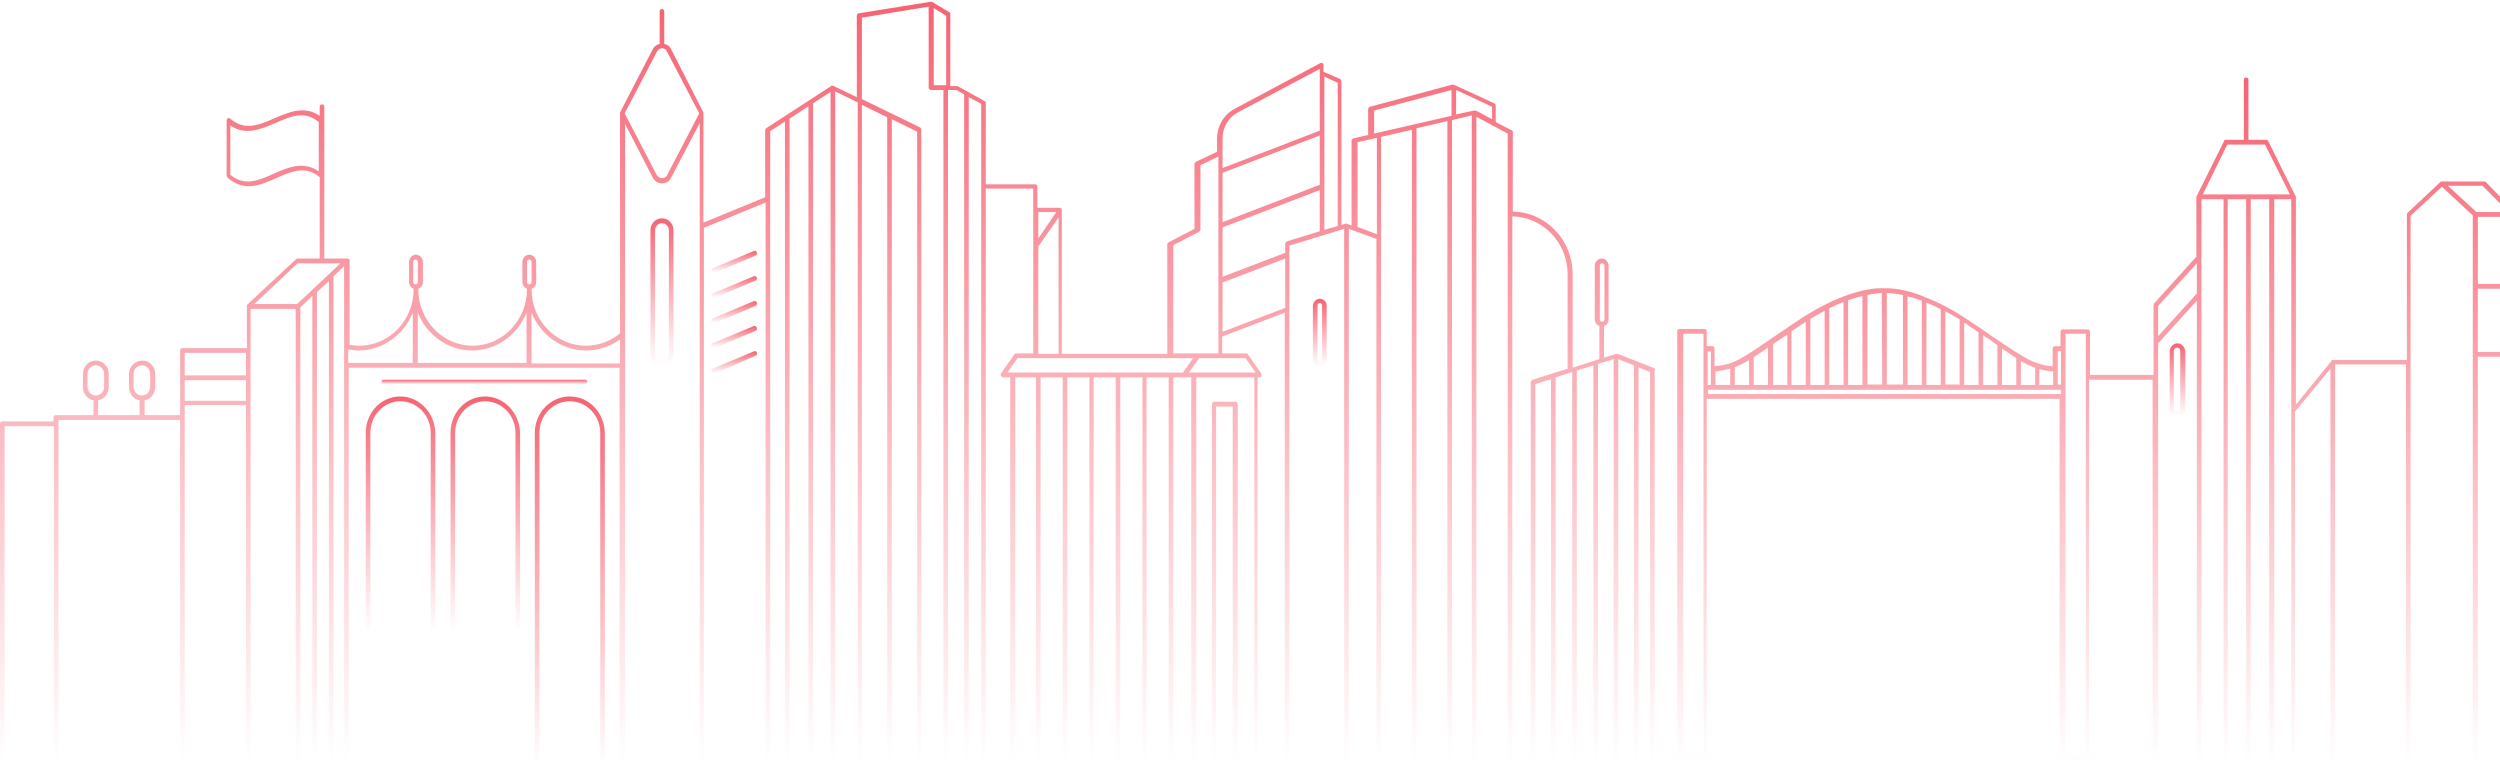 <svg xmlns="http://www.w3.org/2000/svg" width="633" height="196" viewBox="0 0 633 196" fill="none"><path class="white" d="M334.165 75.651C333.232 75.651 332.415 76.5 332.415 77.47V91.051C332.415 92.021 333.232 92.87 334.165 92.87C335.098 92.87 335.914 92.142 335.914 91.051V77.349C335.914 76.378 335.098 75.651 334.165 75.651ZM334.748 90.93C334.748 91.293 334.515 91.536 334.165 91.536C333.815 91.536 333.582 91.293 333.582 90.93V77.349C333.582 76.985 333.815 76.742 334.165 76.742C334.515 76.742 334.748 76.985 334.748 77.349V90.93Z" fill="url(#paint0_linear)"></path><path class="white" d="M167.607 55.279C165.974 55.279 164.691 56.613 164.691 58.311V89.717C164.691 91.415 165.974 92.748 167.607 92.748C169.24 92.748 170.523 91.415 170.523 89.717V58.311C170.523 56.613 169.24 55.279 167.607 55.279ZM169.357 89.717C169.357 90.687 168.54 91.536 167.607 91.536C166.674 91.536 165.858 90.687 165.858 89.717V58.311C165.858 57.341 166.674 56.492 167.607 56.492C168.54 56.492 169.357 57.341 169.357 58.311V89.717Z" fill="url(#paint1_linear)"></path><path class="white" d="M418.843 93.233L409.629 89.596C409.629 89.596 409.629 89.596 409.512 89.596H409.396H409.279C409.279 89.596 409.279 89.596 409.162 89.596L406.13 90.566V82.563C406.83 82.32 407.296 81.714 407.296 80.865V67.284C407.296 66.314 406.48 65.465 405.547 65.465C404.613 65.465 403.797 66.314 403.797 67.284V80.865C403.797 81.593 404.264 82.32 404.963 82.563V90.93L398.198 93.112V69.467C398.198 60.736 391.433 53.703 383.036 53.582V33.453C383.036 33.211 382.919 32.968 382.686 32.968L378.72 30.907V26.784C378.72 26.541 378.603 26.299 378.37 26.177L368.106 21.448C368.106 21.448 368.106 21.448 367.989 21.448H367.873H367.756C367.756 21.448 367.756 21.448 367.64 21.448L346.878 27.026C346.645 27.148 346.412 27.39 346.412 27.633V34.181L342.679 35.029C342.446 35.151 342.213 35.393 342.213 35.636V57.098L340.93 56.613H340.813H340.696L339.647 56.977V20.6C339.647 20.357 339.53 20.115 339.297 19.993L335.098 18.174V16.477C335.098 16.234 334.981 16.113 334.865 15.992C334.748 15.87 334.515 15.87 334.281 15.992L312.704 27.511C309.904 28.966 308.155 31.877 308.155 35.151V38.425L302.789 40.971C302.556 41.092 302.439 41.335 302.439 41.577V57.947L295.908 61.342C295.675 61.464 295.558 61.706 295.558 61.827V89.596H268.848V53.218C268.848 53.097 268.848 52.976 268.731 52.854C268.615 52.733 268.615 52.733 268.498 52.612H268.382H262.666V47.276C262.666 46.913 262.433 46.67 262.083 46.67H249.603V26.056C249.603 25.814 249.486 25.571 249.253 25.571L242.488 21.812H242.372H242.255H240.622V3.502C240.622 3.26 240.505 3.138 240.272 3.017L235.956 0.471C235.956 0.471 235.956 0.471 235.84 0.471C235.84 0.471 235.84 0.471 235.723 0.471H235.607C235.607 0.471 235.607 0.471 235.49 0.471L217.411 3.381C217.178 3.381 216.945 3.623 216.945 3.987V24.601L210.88 21.691H210.763H210.646C210.53 21.691 210.53 21.691 210.413 21.812L193.967 32.483C193.851 32.604 193.734 32.847 193.734 32.968V49.944L178.105 56.371V28.724C178.105 28.724 178.105 28.724 178.105 28.603V28.481L169.94 12.475C169.59 11.748 169.007 11.263 168.19 11.141V2.896C168.19 2.532 167.957 2.29 167.607 2.29C167.257 2.29 167.024 2.532 167.024 2.896V11.141C166.324 11.263 165.624 11.748 165.274 12.475L156.993 28.481C156.993 28.481 156.993 28.481 156.993 28.603C156.993 28.603 156.993 28.603 156.993 28.724V84.382C154.544 86.443 151.511 87.534 148.362 87.534C140.781 87.534 134.599 81.108 134.599 73.347V73.105C135.299 72.862 135.765 72.256 135.765 71.407V66.314C135.765 65.344 134.949 64.495 134.016 64.495C133.083 64.495 132.266 65.344 132.266 66.314V71.407C132.266 72.134 132.733 72.862 133.433 73.105C133.433 73.105 133.433 73.105 133.433 73.226C133.433 81.108 127.251 87.534 119.669 87.534C112.088 87.534 105.906 81.108 105.906 73.226V73.105C106.606 72.862 107.073 72.256 107.073 71.407V66.314C107.073 65.344 106.256 64.495 105.323 64.495C104.39 64.495 103.574 65.344 103.574 66.314V71.407C103.574 72.134 104.04 72.862 104.74 73.105V73.226C104.74 81.108 98.558 87.534 90.977 87.534C90.16 87.534 89.344 87.413 88.527 87.292V66.072C88.527 65.95 88.527 65.95 88.527 65.829C88.527 65.708 88.411 65.587 88.294 65.587C88.177 65.587 88.061 65.465 87.944 65.465H82.112V44.487V30.543V27.026C82.112 26.663 81.879 26.42 81.529 26.42C81.179 26.42 80.946 26.663 80.946 27.026V29.33C77.097 26.663 73.248 28.36 69.516 29.936C65.667 31.634 61.934 33.211 58.319 30.058C58.202 29.936 57.852 29.815 57.735 29.936C57.502 30.058 57.385 30.3 57.385 30.543V44.487C57.385 44.609 57.502 44.851 57.619 44.972C59.368 46.549 61.234 47.155 62.984 47.155C65.317 47.155 67.766 46.064 69.982 45.094C73.831 43.396 77.33 41.82 80.946 44.851V65.465H75.347C75.231 65.465 75.114 65.465 74.998 65.587L62.634 77.106C62.517 77.227 62.517 77.227 62.517 77.349C62.517 77.349 62.517 77.349 62.517 77.47V77.591V88.141H46.188C45.838 88.141 45.605 88.383 45.605 88.747V105.117H36.624V101.358C38.14 101.115 39.307 99.66 39.307 97.962V94.689C39.307 92.748 37.79 91.293 36.041 91.293C34.291 91.293 32.658 92.748 32.658 94.689V97.962C32.658 99.66 33.825 101.115 35.341 101.358V105.117H24.844V101.358C26.36 101.115 27.526 99.66 27.526 97.962V94.689C27.526 92.748 26.01 91.293 24.261 91.293C22.511 91.293 20.995 92.748 20.995 94.689V97.962C20.995 99.66 22.161 101.115 23.677 101.358V105.117H14.113C13.763 105.117 13.53 105.359 13.53 105.723V106.693H0.583C0.233 106.693 0 106.936 0 107.299V194.605C0 194.969 0.233 195.212 0.583 195.212H14.23H46.188H62.867H75.464H79.663H87.711C88.061 195.212 88.294 194.969 88.294 194.605V93.112H156.877V194.484C156.877 194.848 157.11 195.09 157.46 195.09H177.521H194.317H210.763H232.691H242.255H249.02C249.37 195.09 249.603 194.848 249.603 194.484V47.761H261.617V61.827V62.191V89.474H257.301C257.068 89.474 256.951 89.596 256.834 89.717L253.452 94.567C253.335 94.81 253.335 95.052 253.452 95.174C253.569 95.295 253.802 95.537 253.919 95.537H255.785V194.484C255.785 194.848 256.018 195.09 256.368 195.09H299.757H302.09H307.222H312.587H317.836C318.185 195.09 318.419 194.848 318.419 194.484V95.537H318.885C319.119 95.537 319.352 95.416 319.352 95.174C319.352 94.931 319.468 94.689 319.352 94.567L315.969 89.717C315.853 89.596 315.736 89.474 315.503 89.474H309.438V85.23L325.3 79.167V194.484C325.3 194.848 325.534 195.09 325.884 195.09C326.233 195.09 326.467 194.848 326.467 194.484V62.191L340.346 57.947V194.605C340.346 194.969 340.58 195.212 340.93 195.212C341.28 195.212 341.513 194.969 341.513 194.605V57.947L348.511 60.494V194.484C348.511 194.848 348.744 195.09 349.094 195.09C349.444 195.09 349.677 194.848 349.677 194.484V60.13V34.666L357.492 32.847V194.605C357.492 194.969 357.725 195.212 358.075 195.212C358.425 195.212 358.658 194.969 358.658 194.605V32.483L366.473 30.664V194.484C366.473 194.848 366.706 195.09 367.056 195.09C367.406 195.09 367.64 194.848 367.64 194.484V30.422L372.655 29.209V194.484C372.655 194.848 372.888 195.09 373.238 195.09C373.588 195.09 373.821 194.848 373.821 194.484V29.573L377.67 31.634C377.787 31.755 377.904 31.877 378.137 31.877L381.753 33.817V194.484C381.753 194.848 381.986 195.09 382.336 195.09C382.686 195.09 382.919 194.848 382.919 194.484V54.794C390.617 54.916 396.915 61.342 396.915 69.467V93.355L388.051 96.144C387.818 96.265 387.584 96.507 387.584 96.75V194.605C387.584 194.969 387.818 195.212 388.168 195.212C388.518 195.212 388.751 194.969 388.751 194.605V97.235L392.716 96.022V194.605C392.716 194.969 392.95 195.212 393.3 195.212C393.65 195.212 393.883 194.969 393.883 194.605V95.537L398.082 94.203V194.484C398.082 194.848 398.315 195.09 398.665 195.09C399.015 195.09 399.248 194.848 399.248 194.484V93.84L403.447 92.506V194.484C403.447 194.848 403.68 195.09 404.03 195.09C404.38 195.09 404.613 194.848 404.613 194.484V92.142L408.579 90.93V194.605C408.579 194.969 408.812 195.212 409.162 195.212C409.512 195.212 409.745 194.969 409.745 194.605V90.93L413.711 92.506V194.484C413.711 194.848 413.944 195.09 414.294 195.09C414.644 195.09 414.878 194.848 414.878 194.484V92.991L417.793 94.203V194.605C417.793 194.969 418.027 195.212 418.377 195.212C418.727 195.212 418.96 194.969 418.96 194.605V93.718C419.193 93.476 419.076 93.355 418.843 93.233ZM405.08 67.284C405.08 66.92 405.313 66.678 405.663 66.678C406.013 66.678 406.246 66.92 406.246 67.284V80.865C406.246 81.229 406.013 81.471 405.663 81.471C405.313 81.471 405.08 81.229 405.08 80.865V67.284ZM69.282 44.002C65.433 45.7 61.934 47.276 58.319 44.245V31.755C62.167 34.423 66.016 32.725 69.749 31.149C73.598 29.451 77.097 27.875 80.713 30.907V43.396C76.864 40.728 73.015 42.305 69.282 44.002ZM33.825 97.962V94.689C33.825 93.476 34.758 92.506 35.924 92.506C37.09 92.506 38.024 93.476 38.024 94.689V97.962C38.024 99.175 37.09 100.145 35.924 100.145C34.758 100.145 33.825 99.175 33.825 97.962ZM22.161 97.962V94.689C22.161 93.476 23.094 92.506 24.261 92.506C25.427 92.506 26.36 93.476 26.36 94.689V97.962C26.36 99.175 25.427 100.145 24.261 100.145C23.094 100.145 22.161 99.175 22.161 97.962ZM242.255 193.999H240.039V22.782H242.138L244.121 23.874V193.878H242.255V193.999ZM239.572 21.57H236.423V2.047L239.572 3.987V21.57ZM218.228 4.472L235.14 1.683V22.176C235.14 22.54 235.373 22.782 235.723 22.782H238.872V193.878H233.274V32.847C233.274 32.604 233.157 32.362 232.924 32.24L218.228 25.086V4.472ZM225.809 30.179L232.224 33.332V193.999H225.809V30.179ZM224.643 193.999H218.228V26.541L224.643 29.694V193.999ZM210.296 193.999H205.864V26.177L210.296 23.267V193.999ZM204.698 193.999H199.916V30.058L204.698 26.905V193.999ZM166.324 13.082C166.558 12.597 167.024 12.233 167.607 12.233C168.19 12.233 168.657 12.475 168.89 13.082L177.055 28.724L168.89 44.366C168.424 45.336 166.907 45.336 166.324 44.366L158.16 28.724L166.324 13.082ZM133.433 66.314C133.433 65.95 133.666 65.708 134.016 65.708C134.366 65.708 134.599 65.95 134.599 66.314V71.407C134.599 71.771 134.366 72.013 134.016 72.013C133.666 72.013 133.433 71.771 133.433 71.407V66.314ZM119.553 88.747C125.735 88.747 131.1 84.745 133.316 79.167V91.9H105.79V79.167C108.006 84.745 113.371 88.747 119.553 88.747ZM104.623 66.314C104.623 65.95 104.857 65.708 105.206 65.708C105.556 65.708 105.79 65.95 105.79 66.314V71.407C105.79 71.771 105.556 72.013 105.206 72.013C104.857 72.013 104.623 71.771 104.623 71.407V66.314ZM75.347 66.678H86.195L75.231 76.985H64.384L75.347 66.678ZM76.047 77.834L79.08 74.923V193.878H76.047V77.834ZM80.246 73.953L83.279 71.164V193.999H80.246V73.953ZM46.771 96.265H62.284V101.479H46.771V96.265ZM62.284 89.353V95.052H46.771V89.353H62.284ZM1.166 107.906H13.646V193.999H1.166V107.906ZM14.813 107.299V106.329H45.605V193.999H14.813V107.299ZM46.771 105.723V102.57H62.284V193.999H46.771V105.723ZM63.45 88.747V78.197H74.881V193.999H63.45V88.747ZM87.128 193.999H84.445V69.952L87.128 67.405V193.999ZM88.294 88.504C89.111 88.626 89.927 88.747 90.743 88.747C96.925 88.747 102.291 84.745 104.507 79.167V91.9H88.177V88.504H88.294ZM134.599 91.9V79.167C136.815 84.745 142.18 88.747 148.362 88.747C151.395 88.747 154.427 87.777 156.993 85.958V92.021H134.599V91.9ZM158.16 31.149L165.274 44.972C165.741 45.821 166.557 46.428 167.607 46.428C168.54 46.428 169.473 45.943 169.94 44.972L177.171 31.149V57.22V193.878H158.276V31.149H158.16ZM178.221 57.705L193.851 51.278V193.999H178.221V57.705ZM195.017 50.308V33.211L198.749 30.785V193.999H195.017V50.308ZM211.463 23.146L217.178 25.935V193.999H211.463V23.146ZM248.437 193.999H245.287V24.601L248.437 26.299V193.999ZM338.714 20.963V57.098V57.22L335.331 58.19V19.387L338.714 20.963ZM309.554 43.76L334.165 34.302V46.791L309.554 56.25V43.76ZM309.554 35.029C309.554 32.24 311.071 29.694 313.403 28.481L334.165 17.447V18.538V33.089L309.554 42.547V38.788V35.029ZM267.448 53.703L262.9 60.372V53.703H267.448ZM262.9 62.434L268.032 55.037V89.596H262.9V62.434ZM257.651 90.687H302.09L299.524 94.325H255.085L257.651 90.687ZM269.081 95.537V193.878H263.483V95.537H269.081ZM270.248 95.537H275.846V193.878H270.248V95.537ZM276.896 95.537H282.495V193.878H276.896V95.537ZM283.661 95.537H289.26V193.878H283.661V95.537ZM290.309 95.537H295.908V193.878H290.309V95.537ZM257.068 95.537H262.316V193.878H257.068V95.537ZM299.874 193.999H297.074V95.537H299.874H301.623V193.878H299.874V193.999ZM307.921 193.999V102.934H312.12V193.999H307.921ZM317.486 193.999H313.403V102.328C313.403 101.964 313.17 101.721 312.82 101.721H307.455C307.105 101.721 306.872 101.964 306.872 102.328V193.999H302.906V95.537H317.602V193.999H317.486ZM317.952 94.325H301.04L303.606 90.687H315.386L317.952 94.325ZM303.256 89.474H297.074V62.07L303.606 58.675C303.839 58.553 303.956 58.311 303.956 58.19V41.82L308.505 39.637V89.474H303.256ZM309.554 84.018V71.528L325.417 65.465V77.955L309.554 84.018ZM325.884 61.1C325.65 61.221 325.417 61.464 325.417 61.706V64.01L309.554 70.073V57.583L334.165 48.125V58.553L325.884 61.1ZM347.928 27.996L367.523 22.782V29.33L347.928 33.817V27.996ZM348.628 59.281L343.729 57.462V35.999L348.628 34.908V59.281ZM368.689 28.966V22.782L377.787 27.026V30.179L373.705 27.996C373.705 27.996 373.705 27.996 373.588 27.996H373.471H373.355C373.355 27.996 373.355 27.996 373.238 27.996L368.689 28.966Z" fill="url(#paint2_linear)"></path><path class="white" d="M180.671 69.103C180.787 69.103 180.787 69.103 180.904 69.103L191.285 64.737C191.634 64.616 191.751 64.252 191.634 63.889C191.518 63.525 191.168 63.404 190.935 63.525L180.554 67.89C180.204 68.011 180.087 68.375 180.204 68.739C180.204 68.982 180.437 69.103 180.671 69.103Z" fill="url(#paint3_linear)"></path><path class="white" d="M190.818 69.952L180.437 74.317C180.087 74.438 179.971 74.802 180.087 75.045C180.204 75.287 180.437 75.408 180.671 75.408C180.787 75.408 180.787 75.408 180.904 75.408L191.285 71.043C191.634 70.922 191.751 70.558 191.634 70.316C191.518 69.952 191.168 69.831 190.818 69.952Z" fill="url(#paint4_linear)"></path><path class="white" d="M190.818 76.257L180.437 80.622C180.087 80.743 179.971 81.107 180.087 81.471C180.204 81.713 180.437 81.835 180.671 81.835C180.787 81.835 180.787 81.835 180.904 81.835L191.285 77.469C191.634 77.348 191.751 76.984 191.634 76.621C191.518 76.257 191.168 76.136 190.818 76.257Z" fill="url(#paint5_linear)"></path><path class="white" d="M190.818 82.562L180.437 86.928C180.087 87.049 179.971 87.413 180.087 87.777C180.204 88.019 180.437 88.14 180.671 88.14C180.787 88.14 180.787 88.14 180.904 88.14L191.285 83.775C191.634 83.654 191.751 83.29 191.634 82.926C191.518 82.684 191.168 82.441 190.818 82.562Z" fill="url(#paint6_linear)"></path><path class="white" d="M190.818 88.989L180.437 93.355C180.087 93.476 179.971 93.84 180.087 94.203C180.204 94.446 180.437 94.567 180.671 94.567C180.787 94.567 180.787 94.567 180.904 94.567L191.285 90.081C191.634 89.959 191.751 89.596 191.634 89.232C191.518 88.868 191.168 88.868 190.818 88.989Z" fill="url(#paint7_linear)"></path><path class="white" d="M551.343 86.928C550.293 86.928 549.36 87.898 549.36 88.989V103.54C549.36 104.632 550.293 105.602 551.343 105.602C552.392 105.602 553.325 104.632 553.325 103.54V88.989C553.209 87.898 552.392 86.928 551.343 86.928ZM552.042 103.419C552.042 103.904 551.693 104.268 551.226 104.268C550.759 104.268 550.409 103.904 550.409 103.419V88.868C550.409 88.383 550.759 88.019 551.226 88.019C551.693 88.019 552.042 88.383 552.042 88.868V103.419Z" fill="url(#paint8_linear)"></path><path class="white" d="M637.187 54.188C637.187 54.067 637.071 53.946 637.071 53.946L629.373 46.064C629.256 45.943 629.139 45.943 629.023 45.943H618.525C618.409 45.943 618.409 45.943 618.292 45.943C618.292 45.943 618.292 45.943 618.176 45.943H618.059L609.661 53.825C609.544 53.946 609.428 54.067 609.428 54.309V91.172H590.883H590.766H590.649C590.649 91.172 590.649 91.172 590.533 91.172C590.533 91.172 590.416 91.172 590.416 91.293L581.318 102.449V49.823C581.318 49.702 581.318 49.702 581.202 49.58L574.32 35.757C574.203 35.514 573.97 35.393 573.854 35.393H569.305V20.236C569.305 19.872 569.071 19.63 568.722 19.63C568.372 19.63 568.138 19.872 568.138 20.236V35.393H563.59C563.356 35.393 563.123 35.514 563.123 35.757L556.241 49.58C556.241 49.702 556.125 49.702 556.125 49.823V64.98L545.394 76.864C545.278 76.985 545.277 77.106 545.277 77.227V86.686V94.931H529.182V84.018C529.182 83.654 528.948 83.412 528.598 83.412H522.3C521.95 83.412 521.717 83.654 521.717 84.018V87.656H520.317C519.967 87.656 519.734 87.898 519.734 88.262V92.748C518.334 92.627 517.168 92.385 516.002 92.021C515.885 91.9 515.768 91.9 515.652 91.9C512.969 90.93 510.286 89.111 504.338 85.109C502.822 84.018 501.072 82.805 498.973 81.471C494.424 78.319 490.458 76.379 487.192 75.166C487.192 75.166 487.076 75.166 487.076 75.045C481.127 72.741 477.628 72.983 476.928 72.983C476.462 72.983 468.414 72.256 454.767 81.471C452.784 82.805 451.035 84.018 449.402 85.109C440.887 90.93 439.138 92.263 434.123 92.748V88.262C434.123 87.898 433.889 87.656 433.539 87.656H432.14V83.897C432.14 83.533 431.906 83.29 431.556 83.29H425.258C424.908 83.29 424.675 83.533 424.675 83.897V191.331H423.858C423.509 191.331 423.275 191.574 423.275 191.938V194.484C423.275 194.848 423.509 195.09 423.858 195.09H432.956C433.306 195.09 433.539 194.848 433.539 194.484V191.938C433.539 191.574 433.306 191.331 432.956 191.331H432.14V100.994H521.484V191.331H520.667C520.317 191.331 520.084 191.574 520.084 191.938V194.484C520.084 194.848 520.317 195.09 520.667 195.09H529.765C530.115 195.09 530.348 194.848 530.348 194.484V191.938C530.348 191.574 530.115 191.331 529.765 191.331H528.948V96.144H545.044V194.605C545.044 194.969 545.277 195.212 545.627 195.212H556.591H580.502C580.852 195.212 581.085 194.969 581.085 194.605V104.268L590.066 93.355V194.605C590.066 194.969 590.299 195.212 590.649 195.212C590.999 195.212 591.232 194.969 591.232 194.605V92.263H609.195V194.484C609.195 194.848 609.428 195.09 609.778 195.09H626.69H636.488C636.837 195.09 637.071 194.848 637.071 194.484V54.309C637.187 54.309 637.187 54.309 637.187 54.188ZM432.606 193.999H424.675V192.665H432.606V193.999ZM529.532 193.999H521.6V192.665H529.532V193.999ZM523 84.503H528.132V191.21H523V100.388V98.084V88.383V84.503ZM432.373 98.69H433.773H520.434H521.833V99.781H432.49V98.69H432.373ZM444.037 97.478V90.566V90.445C445.086 89.717 446.253 88.989 447.652 88.019V97.478H444.037ZM442.87 97.478H439.255V92.991C440.421 92.506 441.471 92.021 442.87 91.172V97.478ZM467.947 97.478V76.015C469.347 75.53 470.513 75.166 471.563 74.923V97.478H467.947ZM466.781 97.478H463.165V78.076C464.448 77.47 465.614 76.864 466.781 76.5V97.478ZM461.999 97.478H458.383V80.744C459.666 80.016 460.832 79.289 461.999 78.682V97.478ZM492.558 97.478V78.804C493.724 79.41 494.89 80.138 496.173 80.865V97.356H492.558V97.478ZM491.391 97.478H487.776V76.621C488.942 77.106 490.108 77.591 491.391 78.319V97.478ZM486.609 97.478H482.993V75.045C484.043 75.287 485.326 75.651 486.609 76.136V97.478ZM511.686 97.478V91.415C512.969 92.142 514.135 92.748 515.302 93.112V97.478H511.686ZM510.52 97.478H506.904V88.262C508.304 89.232 509.47 89.96 510.52 90.687V97.478ZM521.017 88.868H521.833V97.356H521.017V93.355V88.868ZM519.851 97.478H516.352V93.476C517.401 93.719 518.451 93.961 519.851 94.082V97.478ZM505.738 87.413V97.478H502.122V84.867C502.705 85.352 503.405 85.715 503.988 86.079C504.571 86.564 505.154 87.049 505.738 87.413ZM500.955 84.139V97.478H497.34V81.714C497.806 81.956 498.156 82.199 498.623 82.563C499.439 83.048 500.139 83.654 500.955 84.139ZM481.827 74.681V97.356H477.745V74.196C478.328 74.196 479.728 74.317 481.827 74.681ZM476.462 74.196L476.578 97.356H472.846V74.681C474.479 74.317 475.762 74.196 476.462 74.196ZM455.584 82.563C456.167 82.199 456.633 81.835 457.217 81.471V97.478H453.601V83.897C454.301 83.412 454.884 83.048 455.584 82.563ZM450.335 86.201C451.035 85.715 451.735 85.23 452.551 84.745V97.478H448.935V87.171C449.285 86.807 449.752 86.564 450.335 86.201ZM438.088 93.355V97.478H434.356V94.082C435.755 93.84 437.038 93.597 438.088 93.355ZM433.189 97.478H432.373V88.989H433.189V97.478ZM426.191 84.503H431.323V88.262V97.963V100.266V191.089H426.191V84.503ZM563.939 36.606H573.504L579.802 49.217H557.758L563.939 36.606ZM568.722 50.429V193.999H564.056V50.429H568.722ZM569.888 50.429H574.553V193.999H569.888V50.429ZM546.444 77.47L556.241 66.678V74.317L546.444 85.109V77.47ZM546.444 86.928L556.241 76.136V193.878H546.444V86.928ZM557.408 74.681V65.223V50.429H563.006V193.999H557.408V74.681ZM580.152 193.999H575.836V50.429H580.152V193.999ZM636.021 54.916V71.892H627.39V54.916H636.021ZM627.39 73.105H636.021V89.111H627.39V73.105ZM635.205 53.703H627.04L619.809 47.034H628.556L635.205 53.703ZM610.478 54.552L618.292 47.276L626.107 54.552V193.878H610.361V54.552H610.478ZM627.39 193.999V90.323H636.021V193.999H627.39Z" fill="url(#paint9_linear)"></path><path class="white" d="M148.129 97.356C148.479 97.356 148.712 97.113 148.712 96.75C148.712 96.386 148.479 96.143 148.129 96.143H97.159C96.809 96.143 96.575 96.386 96.575 96.75C96.575 97.113 96.809 97.356 97.159 97.356H148.129Z" fill="url(#paint10_linear)"></path><path class="white" d="M144.28 100.387C139.381 100.387 135.415 104.51 135.415 109.603V194.605C135.415 194.969 135.649 195.211 135.999 195.211C136.349 195.211 136.582 194.969 136.582 194.605V109.603C136.582 105.238 139.964 101.6 144.28 101.6C148.479 101.6 151.978 105.117 151.978 109.603V194.605C151.978 194.969 152.211 195.211 152.561 195.211C152.911 195.211 153.144 194.969 153.144 194.605V109.603C153.028 104.51 149.179 100.387 144.28 100.387Z" fill="url(#paint11_linear)"></path><path class="white" d="M122.819 100.387C117.92 100.387 114.071 104.51 114.071 109.603V194.605C114.071 194.969 114.304 195.211 114.654 195.211C115.004 195.211 115.237 194.969 115.237 194.605V109.603C115.237 105.238 118.62 101.6 122.819 101.6C127.018 101.6 130.517 105.117 130.517 109.603V194.605C130.517 194.969 130.75 195.211 131.1 195.211C131.45 195.211 131.683 194.969 131.683 194.605V109.603C131.566 104.51 127.601 100.387 122.819 100.387Z" fill="url(#paint12_linear)"></path><path class="white" d="M101.357 100.387C96.459 100.387 92.61 104.51 92.61 109.603V194.605C92.61 194.969 92.843 195.211 93.193 195.211C93.543 195.211 93.776 194.969 93.776 194.605V109.603C93.776 105.238 97.159 101.6 101.357 101.6C105.556 101.6 109.055 105.117 109.055 109.603V194.605C109.055 194.969 109.289 195.211 109.639 195.211C109.989 195.211 110.222 194.969 110.222 194.605V109.603C110.105 104.51 106.14 100.387 101.357 100.387Z" fill="url(#paint13_linear)"></path><defs><linearGradient id="paint0_linear" x1="334.165" y1="75.651" x2="334.165" y2="92.87" gradientUnits="userSpaceOnUse"><stop stop-color="#F66372"></stop><stop offset="0.988" stop-color="#F66372" stop-opacity="0"></stop></linearGradient><linearGradient id="paint1_linear" x1="167.607" y1="55.279" x2="167.607" y2="92.748" gradientUnits="userSpaceOnUse"><stop stop-color="#F66372"></stop><stop offset="0.988" stop-color="#F66372" stop-opacity="0"></stop></linearGradient><linearGradient id="paint2_linear" x1="209.543" y1="0.471" x2="209.543" y2="195.212" gradientUnits="userSpaceOnUse"><stop stop-color="#F66372"></stop><stop offset="0.988" stop-color="#F66372" stop-opacity="0"></stop></linearGradient><linearGradient id="paint3_linear" x1="185.919" y1="63.48" x2="185.919" y2="69.103" gradientUnits="userSpaceOnUse"><stop stop-color="#F66372"></stop><stop offset="0.988" stop-color="#F66372" stop-opacity="0"></stop></linearGradient><linearGradient id="paint4_linear" x1="185.861" y1="69.906" x2="185.861" y2="75.408" gradientUnits="userSpaceOnUse"><stop stop-color="#F66372"></stop><stop offset="0.988" stop-color="#F66372" stop-opacity="0"></stop></linearGradient><linearGradient id="paint5_linear" x1="185.861" y1="76.211" x2="185.861" y2="81.835" gradientUnits="userSpaceOnUse"><stop stop-color="#F66372"></stop><stop offset="0.988" stop-color="#F66372" stop-opacity="0"></stop></linearGradient><linearGradient id="paint6_linear" x1="185.861" y1="82.53" x2="185.861" y2="88.14" gradientUnits="userSpaceOnUse"><stop stop-color="#F66372"></stop><stop offset="0.988" stop-color="#F66372" stop-opacity="0"></stop></linearGradient><linearGradient id="paint7_linear" x1="185.861" y1="88.917" x2="185.861" y2="94.567" gradientUnits="userSpaceOnUse"><stop stop-color="#F66372"></stop><stop offset="0.988" stop-color="#F66372" stop-opacity="0"></stop></linearGradient><linearGradient id="paint8_linear" x1="551.343" y1="86.928" x2="551.343" y2="105.602" gradientUnits="userSpaceOnUse"><stop stop-color="#F66372"></stop><stop offset="0.988" stop-color="#F66372" stop-opacity="0"></stop></linearGradient><linearGradient id="paint9_linear" x1="530.231" y1="19.63" x2="530.231" y2="195.212" gradientUnits="userSpaceOnUse"><stop stop-color="#F66372"></stop><stop offset="0.988" stop-color="#F66372" stop-opacity="0"></stop></linearGradient><linearGradient id="paint10_linear" x1="122.644" y1="96.143" x2="122.644" y2="97.356" gradientUnits="userSpaceOnUse"><stop stop-color="#F66372"></stop><stop offset="0.988" stop-color="#F66372" stop-opacity="0"></stop></linearGradient><linearGradient id="paint11_linear" x1="144.28" y1="100.387" x2="144.28" y2="195.211" gradientUnits="userSpaceOnUse"><stop stop-color="#F66372"></stop><stop offset="0.988" stop-color="#F66372" stop-opacity="0"></stop></linearGradient><linearGradient id="paint12_linear" x1="122.877" y1="100.387" x2="122.877" y2="195.211" gradientUnits="userSpaceOnUse"><stop stop-color="#F66372"></stop><stop offset="0.628" stop-color="#F66372" stop-opacity="0"></stop></linearGradient><linearGradient id="paint13_linear" x1="101.416" y1="100.387" x2="101.416" y2="195.211" gradientUnits="userSpaceOnUse"><stop stop-color="#F66372"></stop><stop offset="0.628" stop-color="#F66372" stop-opacity="0"></stop></linearGradient></defs><style>.white {    animation-name: jitter;    animation-timing-function: linear;    animation-delay: 0s;    animation-fill-mode: none;    animation-iteration-count: infinite;    animation-play-state: paused;    animation-play-state: running;}path {    animation-name: jitter;    animation-duration: 2.5s;    animation-iteration-count: infinite;}.white:nth-child(even) {    animation-duration: 2.5s;    animation-direction: forward;}.white:nth-child(odd) {    animation-duration: 1.5s;    animation-direction: reverse;}.white:nth-child(3n) {    animation-duration: 2.5s;    animation-direction: forward;}.white:nth-child(4n) {    animation-duration: 1.5s;    animation-direction: reverse;}@keyframes jitter {  0% {    transform: skewY(0.1deg) translate(0px, 0px);    opacity: 0.4;  }  17% {    transform: skew(0.2deg) translate(1px, 1px);    opacity: 0.8;  }  32% {    transform: skew(0.1deg) translate(0px, 0px);    opacity: 0.6;  }  48% {    transform: skew(0deg) translate(0px, 0px);     opacity: 1;  }  63% {    transform: skew(-0.2deg) translate(1px, 1px);    opacity: 1;  }  79% {    transform: skew(-0.3deg) translate(0px, 0px);    opacity: 0.8;  }  100% {    transform: skew(0.1deg) translate(0px, 1px);    opacity: 0.4;  }}</style></svg>
